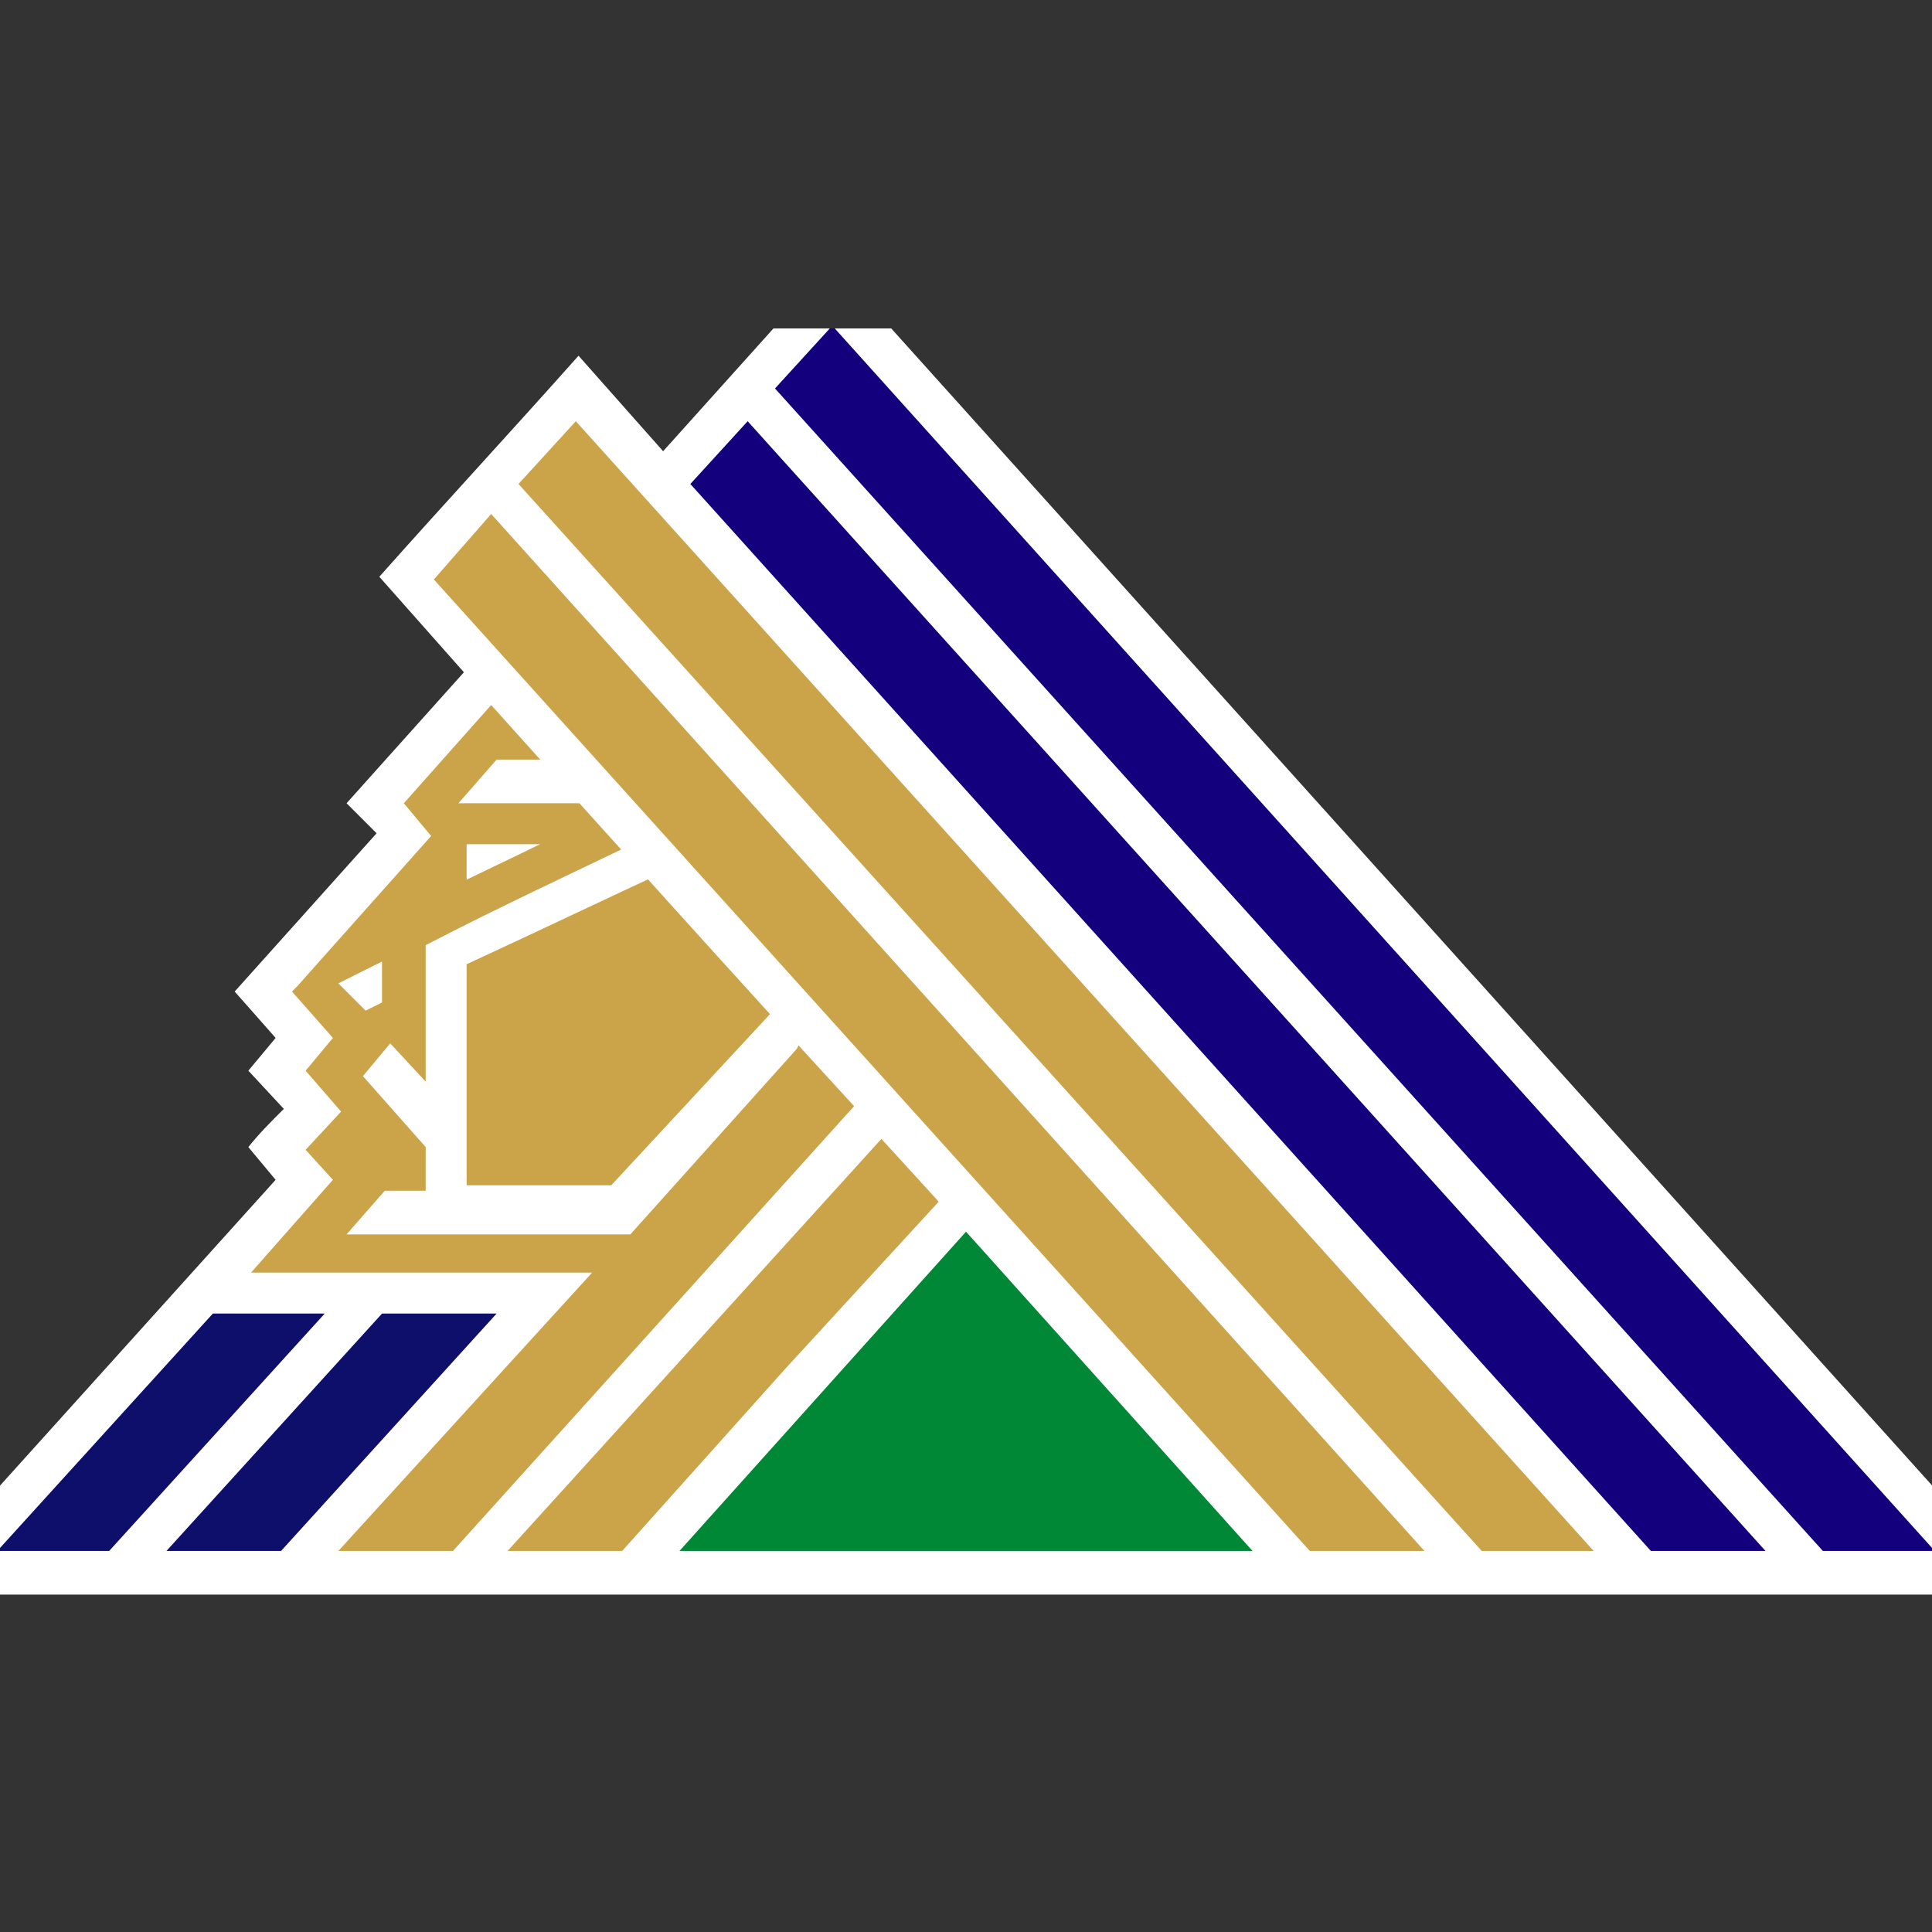 <svg width="200" height="200" viewBox="0 0 200 200" fill="none" xmlns="http://www.w3.org/2000/svg">
<rect x="0" y="0" width="200" height="200" fill="#333333" stroke="none"/>
<g clip-path="url(#clip0_1209_80755)">
<path fill-rule="evenodd" clip-rule="evenodd" d="M35.877 83.152L48.024 69.593L39.267 59.706C46.047 52.079 53.109 44.452 59.889 36.825L68.646 46.712L86.16 27.22L210.171 165.073H-10.168L28.533 122.135L25.708 118.746C26.838 117.333 27.968 116.203 29.38 114.791L25.708 110.836L28.533 107.446L24.295 102.644L38.985 86.26L35.877 83.152Z" fill="white"/>
<path fill-rule="evenodd" clip-rule="evenodd" d="M164.975 160.554L59.608 43.605L53.676 50.102L153.393 160.554H164.975Z" fill="#CBA349"/>
<path fill-rule="evenodd" clip-rule="evenodd" d="M147.456 160.554L50.846 53.209L44.914 59.989L135.592 160.554H147.456Z" fill="#CBA349"/>
<path fill-rule="evenodd" clip-rule="evenodd" d="M200.283 160.553H188.701L80.227 40.215L86.159 33.717L200.283 160.553Z" fill="#13007C"/>
<path fill-rule="evenodd" clip-rule="evenodd" d="M71.465 50.102L170.9 160.554H182.764L77.397 43.605L71.465 50.102Z" fill="#13007C"/>
<path fill-rule="evenodd" clip-rule="evenodd" d="M70.34 160.554H129.662L100.001 127.503L70.34 160.554Z" fill="#008837"/>
<path fill-rule="evenodd" clip-rule="evenodd" d="M17.23 160.554H29.095L51.411 135.978H39.547L17.23 160.554Z" fill="#0E0E6B"/>
<path fill-rule="evenodd" clip-rule="evenodd" d="M-0.281 160.554H11.301L33.617 135.978H22.035L-0.281 160.554Z" fill="#0E0E6B"/>
<path fill-rule="evenodd" clip-rule="evenodd" d="M35.028 160.554H46.892L88.418 114.508C75.706 100.667 63.276 86.825 50.847 72.983L41.807 83.152L44.632 86.542L33.05 99.537L30.791 102.079L30.226 102.644L34.463 107.446L31.638 110.836L35.31 115.073L31.638 119.028L34.463 122.135L25.988 131.74C37.853 131.74 49.435 131.74 61.299 131.74L35.028 160.554Z" fill="#CBA349"/>
<path fill-rule="evenodd" clip-rule="evenodd" d="M52.543 160.554H64.407L81.356 141.627L97.176 124.396L91.243 117.898L52.543 160.554Z" fill="#CBA349"/>
<path fill-rule="evenodd" clip-rule="evenodd" d="M63.276 122.701H48.304C48.304 115.073 48.304 107.446 48.304 99.819C55.649 96.429 62.711 93.04 70.056 89.65L67.231 86.542C59.604 90.215 51.694 93.887 44.067 97.842V111.966L40.395 108.011L37.57 111.401L44.067 118.746V123.266H39.83L35.875 127.785H65.253L82.485 108.576L82.767 108.011L81.355 103.209L63.276 122.701ZM51.411 78.633H60.169V83.153H47.457L51.411 78.633ZM48.304 87.39V91.062L55.931 87.39H48.304ZM39.547 103.774V99.537L35.027 101.797L37.852 104.622L39.547 103.774Z" fill="white"/>
</g>
<defs>
<clipPath id="clip0_1209_80755">
<rect width="200" height="131.073" fill="white" transform="translate(0 34)"/>
</clipPath>
</defs>
</svg>

